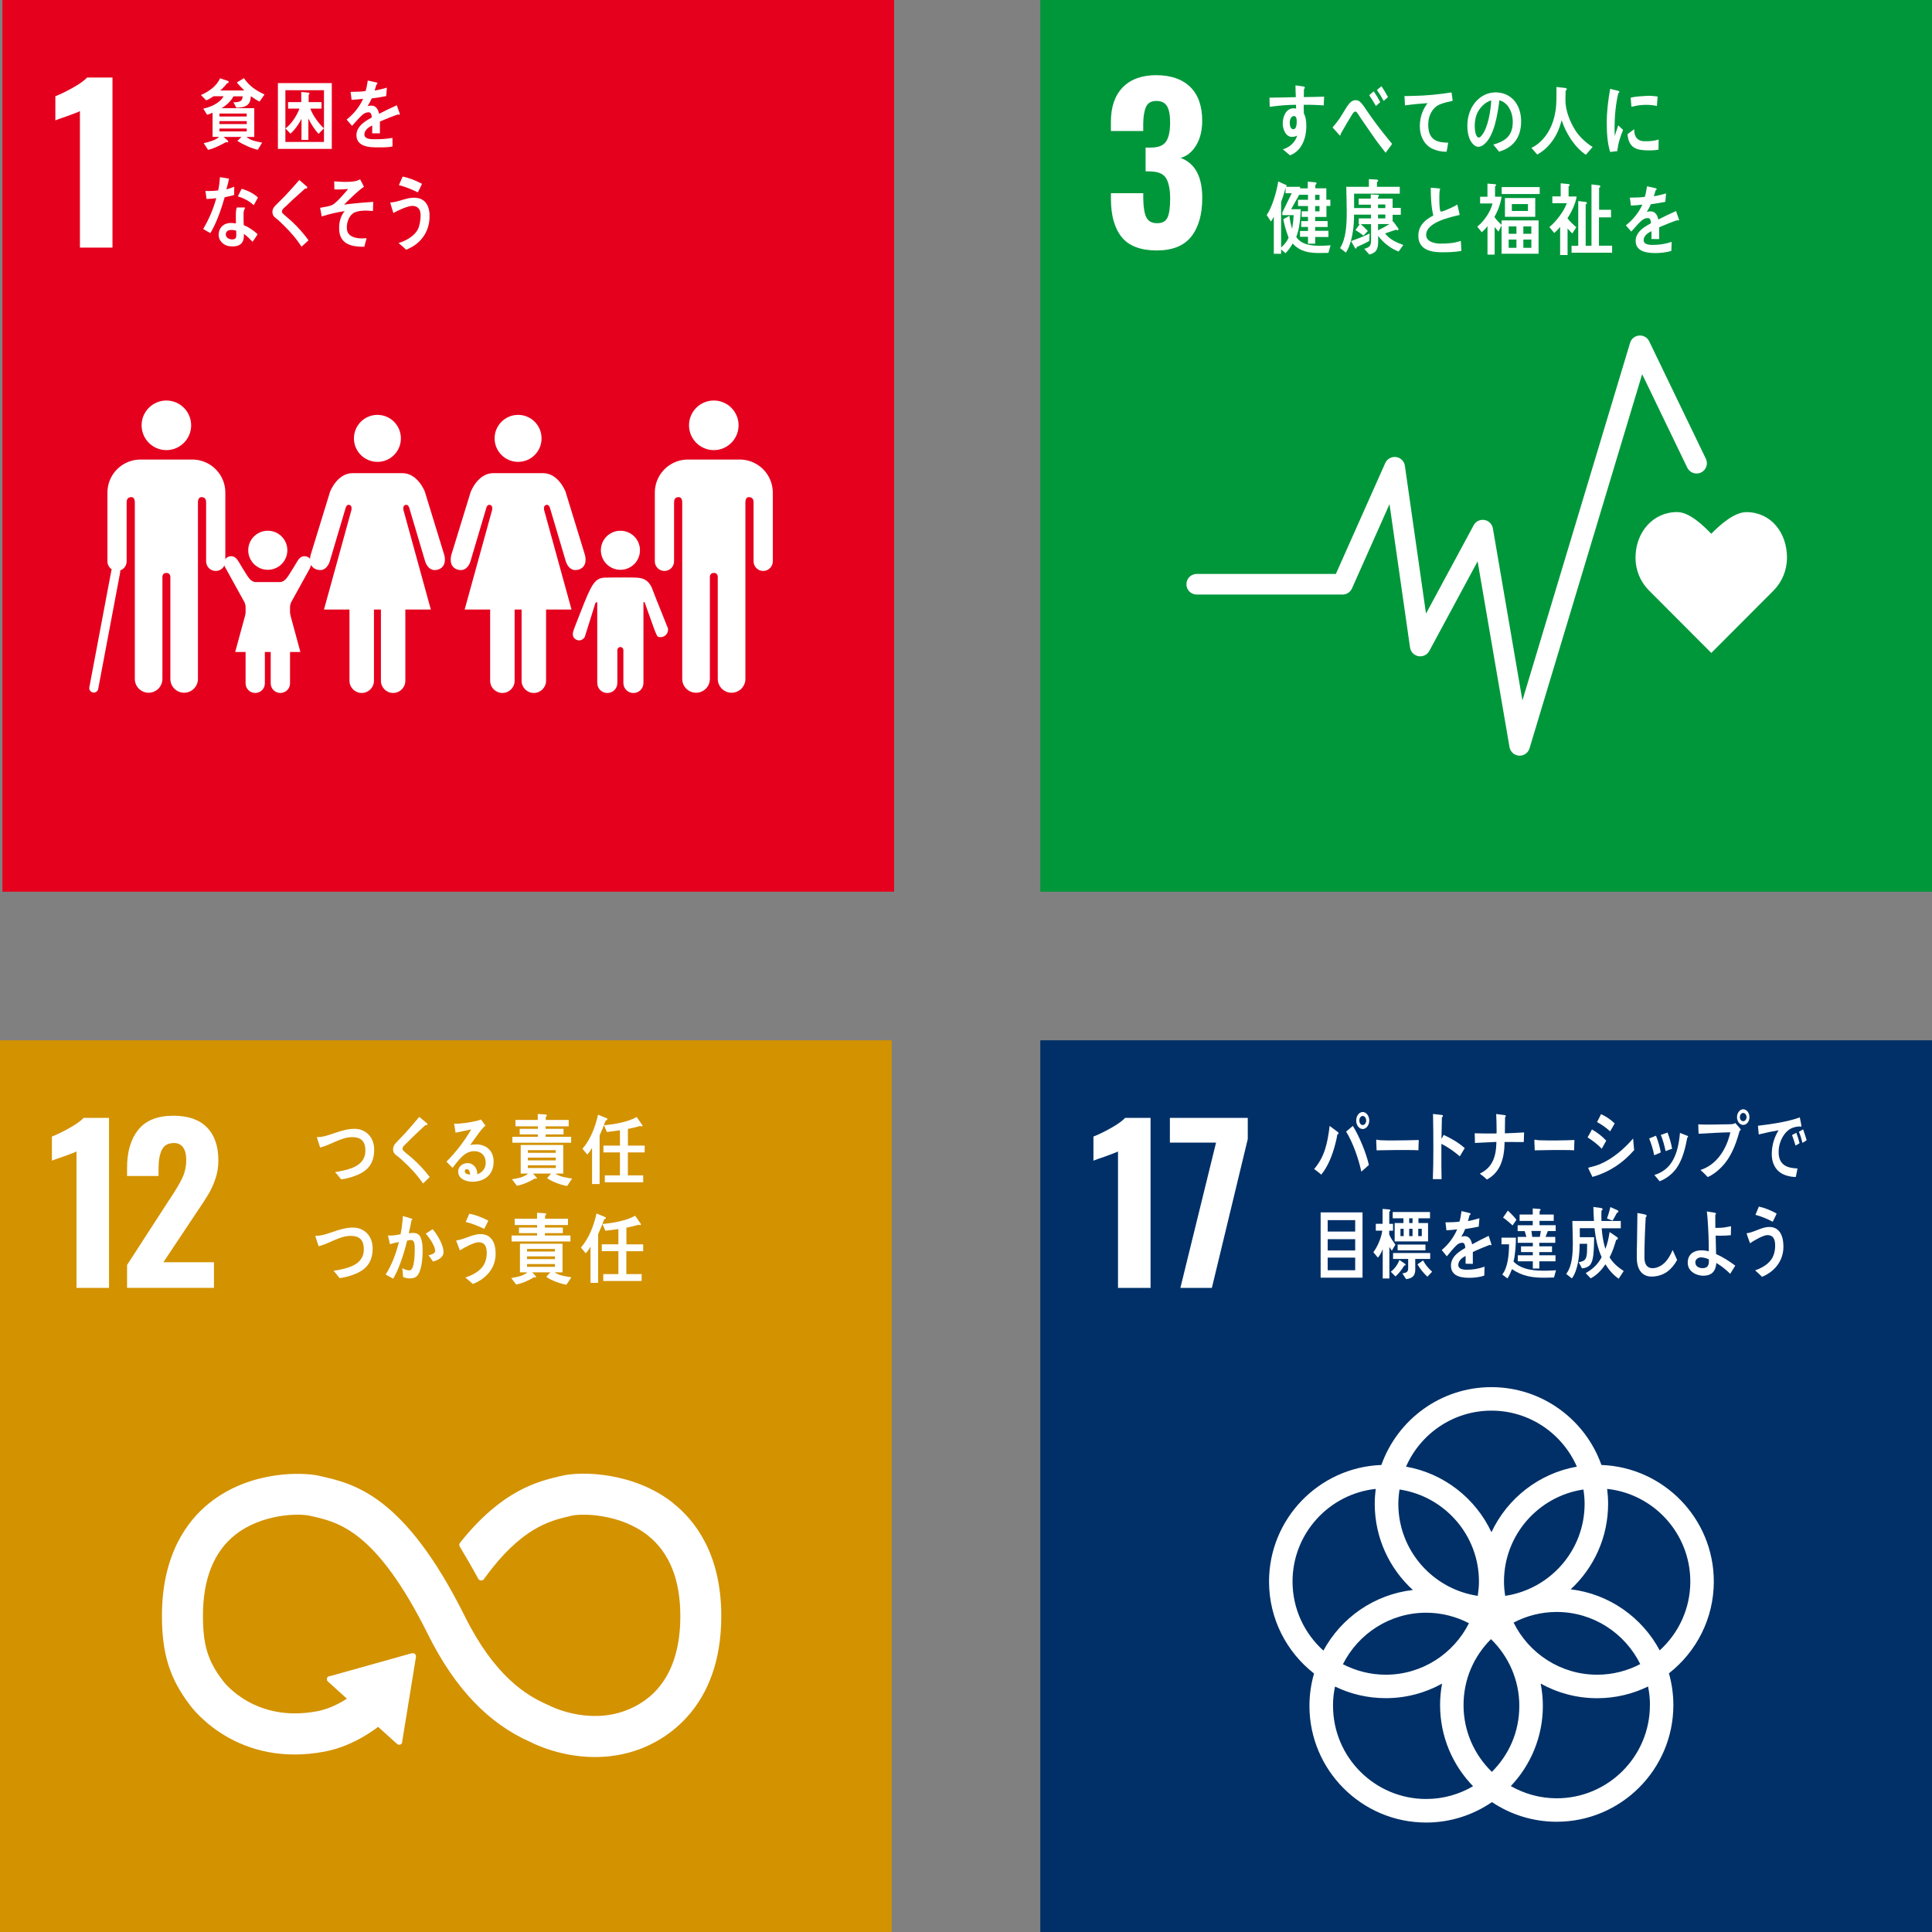 <?xml version="1.0" encoding="UTF-8"?><svg id="_レイヤー_2" xmlns="http://www.w3.org/2000/svg" width="416" height="416" viewBox="0 0 416 416"><rect x="0" y="0" width="416" height="416" fill="#808080" stroke="none"/><defs><style>.cls-1{fill:#e5001e;}.cls-1,.cls-2,.cls-3,.cls-4,.cls-5{stroke-width:0px;}.cls-6{fill:none;stroke:#fff;stroke-linecap:round;stroke-miterlimit:10;stroke-width:1.94px;}.cls-2{fill:#003067;}.cls-3{fill:#fff;}.cls-4{fill:#00973b;}.cls-5{fill:#d39200;}</style></defs><g id="design"><rect class="cls-1" x=".52" width="192" height="192"/><path class="cls-3" d="M17.21,23.93c-.33.18-1.3.56-2.89,1.13-1.27.42-2.06.71-2.4.86v-5.2c1.02-.39,2.27-.99,3.73-1.81,1.46-.81,2.49-1.55,3.1-2.21h5.47v36.61h-7.01v-29.38Z"/><path class="cls-3" d="M148.36,91.58c0-2.95,2.39-5.34,5.34-5.34s5.33,2.39,5.33,5.34-2.39,5.34-5.33,5.34-5.34-2.39-5.34-5.34"/><path class="cls-3" d="M159.94,98.98c3.62.33,6.46,3.38,6.46,7.09v14.8c0,1.14-.93,2.07-2.07,2.07s-2.07-.93-2.07-2.07v-12.71c0-.48-.14-1.12-1.01-1.12-.6,0-.73.64-.75,1.05v38.1c0,1.64-1.33,2.97-2.97,2.97s-2.98-1.34-2.98-2.97v-21.96c0-.24-.09-.87-.84-.87h0c-.76,0-.85.63-.86.87v21.96c0,1.64-1.32,2.97-2.97,2.97s-2.98-1.34-2.98-2.97v-38.1c-.02-.41-.15-1.05-.75-1.05-.88,0-1.01.65-1.01,1.12v12.71c0,1.14-.93,2.07-2.07,2.07s-2.07-.93-2.07-2.07v-14.8c0-3.72,2.84-6.76,6.47-7.09.12-.02.25-.03.39-.03h11.67c.15,0,.28.02.41.03"/><path class="cls-3" d="M116.61,94.39c0-2.79-2.26-5.06-5.05-5.06s-5.06,2.27-5.06,5.06,2.26,5.06,5.06,5.06,5.05-2.26,5.05-5.06"/><path class="cls-3" d="M101.37,105.84l-4.2,13.68s-.75,2.51,1.38,3.13c2.12.63,2.76-1.82,2.76-1.82l3.39-11.42s.18-.88.84-.69c.66.19.41,1.13.41,1.13l-5.9,21.4h5.49v15.33c0,1.45,1.18,2.63,2.64,2.63s2.63-1.18,2.63-2.63v-15.33h1.5v15.33c0,1.45,1.17,2.63,2.63,2.63s2.64-1.18,2.64-2.63v-15.33h5.48l-5.89-21.4s-.25-.94.41-1.13c.66-.19.85.69.85.69l3.39,11.42s.64,2.45,2.76,1.82c2.13-.63,1.38-3.13,1.38-3.13l-4.2-13.68s-1.5-3.96-4.83-3.96h-10.71c-3.33,0-4.83,3.96-4.83,3.96"/><path class="cls-3" d="M86.32,94.39c0-2.79-2.26-5.06-5.05-5.06s-5.06,2.27-5.06,5.06,2.26,5.06,5.06,5.06,5.05-2.26,5.05-5.06"/><path class="cls-3" d="M71.08,105.84l-4.2,13.68s-.75,2.51,1.38,3.13c2.12.63,2.76-1.82,2.76-1.82l3.39-11.42s.18-.88.84-.69c.66.19.41,1.13.41,1.13l-5.9,21.4h5.49v15.33c0,1.45,1.18,2.63,2.64,2.63s2.63-1.18,2.63-2.63v-15.33h1.5v15.33c0,1.45,1.17,2.63,2.63,2.63s2.63-1.18,2.63-2.63v-15.33h5.49l-5.89-21.4s-.25-.94.41-1.13c.66-.19.85.69.85.69l3.39,11.42s.65,2.45,2.76,1.82c2.13-.63,1.38-3.13,1.38-3.13l-4.2-13.68s-1.5-3.96-4.83-3.96h-10.72c-3.32,0-4.83,3.96-4.83,3.96"/><path class="cls-3" d="M133.59,122.69c2.33,0,4.21-1.88,4.21-4.21s-1.88-4.2-4.21-4.2-4.21,1.88-4.21,4.2,1.88,4.21,4.21,4.21"/><path class="cls-3" d="M123.5,135.76c-.21.49-.37,1.54.61,1.99,1.16.53,1.8-.59,1.8-.59l2.29-7.3s.4-.49.4.02v17.18h.01c0,1.2.96,2.16,2.16,2.16s2.16-.96,2.16-2.16v-6.78s-.13-.96.65-.96.65.96.65.96v6.78c0,1.2.97,2.16,2.16,2.16s2.16-.96,2.16-2.16v-17.18c0-.51.27-.14.27-.14l1.79,5s.78,2.23,1.02,2.33c.81.34,1.74-.05,2.09-.86.22-.53.14-1.1-.17-1.54l.02-.02c-.05-.16-2.68-6.61-2.99-7.51-.95-2.77-2.68-2.75-4.34-2.79-1.66-.04-2.66,0-2.66,0,0,0-1.06-.04-3.26.02-2.19.07-2.89,1.19-5.3,7.42-.35.9-1.51,3.8-1.53,3.97h.02Z"/><path class="cls-3" d="M41.16,91.58c0-2.95-2.4-5.34-5.34-5.34s-5.33,2.39-5.33,5.34,2.39,5.34,5.33,5.34,5.34-2.39,5.34-5.34"/><path class="cls-3" d="M29.59,98.98c-3.62.33-6.46,3.38-6.46,7.09v14.8c0,1.14.93,2.07,2.07,2.07s2.07-.93,2.07-2.07v-12.71c0-.48.14-1.12,1.01-1.12.6,0,.73.64.75,1.05v38.1c0,1.64,1.32,2.97,2.97,2.97s2.97-1.34,2.97-2.97v-21.96c.01-.24.09-.87.85-.87h0c.76,0,.85.63.86.87v21.96c0,1.64,1.33,2.97,2.97,2.97s2.97-1.34,2.97-2.97v-38.1c.02-.41.15-1.05.75-1.05.88,0,1.01.65,1.01,1.12v12.71c0,1.14.93,2.07,2.07,2.07s2.07-.93,2.07-2.07v-14.8c0-3.72-2.84-6.76-6.47-7.09-.12-.02-.25-.03-.39-.03h-11.67c-.15,0-.28.02-.41.03"/><line class="cls-6" x1="24.93" y1="123.03" x2="20.19" y2="148.16"/><path class="cls-3" d="M51.06,120.48c-.28-.43-.75-.72-1.3-.72-.85,0-1.53.69-1.53,1.53,0,.24.15.67.15.67l4.24,7.68s.26.53.26,1.01v16.49h0c0,1.15.93,2.07,2.08,2.07s2.07-.92,2.07-2.07v-6.51s-.12-.92.63-.92.63.92.63.92v6.51c0,1.15.93,2.07,2.08,2.07s2.08-.92,2.08-2.07v-16.49c0-.48.26-1.01.26-1.01l3.92-7.09s.48-1.02.48-1.26c0-.84-.69-1.53-1.53-1.53-.55,0-1.03.29-1.3.72h-.02c-.12.1-2.09,3.6-2.74,4.24-.69.69-1.3.61-1.3.61h-5.1s-.62.08-1.3-.61c-.66-.65-2.61-4.15-2.74-4.25h-.01Z"/><path class="cls-3" d="M57.66,122.69c2.33,0,4.21-1.88,4.21-4.21s-1.88-4.2-4.21-4.2-4.21,1.88-4.21,4.2,1.88,4.21,4.21,4.21"/><polygon class="cls-3" points="57.67 128.59 62.42 132.06 64.68 140.39 57.67 140.39 50.64 140.39 52.91 132.06 57.67 128.59"/><path class="cls-3" d="M55.89,21.88c-.64-.32-1.27-.72-1.86-1.18-.03.33-.08.68-.18,1.02-.39,1.36-1.91,1.45-2.96,1.48l-.63-1.18c.53,0,1.62,0,1.87-.68.07-.18.1-.4.13-.6h-1.98c-.6,1.1-1.59,1.99-2.57,2.55h7.04v6.2h-1.68c.96.81,2.24,1.01,3.38,1.21l-.94,1.55c-1.41-.32-3.14-1.1-4.4-1.92l.9-.85h-3.87l.86.76c.1.08.16.19.16.24,0,.13-.16.18-.24.18s-.16-.02-.23-.07c-1.24.68-2.54,1.36-3.89,1.68l-.94-1.45c1.01-.2,2.51-.61,3.34-1.35h-1.43v-5.2c-.39.19-.77.34-1.17.45l-.83-1.33c1.48-.3,3.53-1.13,4.38-2.67h-2.16c-.49.35-1.04.67-1.59.89l-1.14-1.15c1.53-.67,3.37-1.82,4.11-3.6l1.73.57c.09.03.14.1.14.21,0,.22-.23.3-.37.31-.43.59-.93,1.09-1.45,1.53h5.19c-.55-.55-1.13-1.1-1.61-1.73l1.53-.92c1.19,1.76,2.67,2.7,4.43,3.51l-1.06,1.52ZM53.12,24.45h-5.87v.63h5.87v-.63ZM53.13,26.08h-5.88v.63h5.88v-.63ZM53.13,27.68h-5.88v.62h5.88v-.62Z"/><path class="cls-3" d="M59.84,32.06v-14.17h11.6v14.17h-11.6ZM69.76,19.43h-8.31v11.13h8.31v-11.13ZM68.6,28.81c-.77-.75-1.7-2.25-2.2-3.27v4.58h-1.48v-4.53c-.49,1.02-1.56,2.53-2.38,3.19l-1.07-1.12c1.3-1.02,2.37-2.61,3.01-4.27h-2.45v-1.4h2.84v-2.19l1.5.14c.13.01.27.03.27.23,0,.1-.11.2-.18.23v1.59h2.77v1.4h-2.4c.53,1.52,1.83,3.23,2.92,4.24l-1.14,1.18Z"/><path class="cls-3" d="M85.92,24.71c-.07,0-.14-.03-.21-.08-1.01.34-2.98,1.12-3.91,1.54v2.54h-1.66c.01-.24.01-.49.01-.77v-.92c-1.13.52-1.69,1.2-1.69,1.96,0,.66.65,1,1.93,1,1.4,0,2.6-.02,4.11-.29l.02,1.84c-1.25.27-2.69.2-3.62.2-2.76,0-4.15-.87-4.15-2.64,0-.86.4-1.64,1.16-2.37.48-.44,1.2-.92,2.14-1.42-.03-.74-.25-1.12-.66-1.12-.52,0-1,.2-1.45.63-.28.26-.65.61-1.09,1.12-.52.58-.85.97-1.05,1.17-.25-.3-.65-.74-1.17-1.35,1.58-1.24,2.76-2.73,3.55-4.47-.75.1-1.58.16-2.48.21-.06-.62-.14-1.2-.22-1.71,1.32,0,2.41-.05,3.23-.17.17-.48.33-1.23.48-2.27l1.91.43c.11.03.17.1.17.2s-.07.18-.22.25c-.07.28-.2.71-.38,1.27.65-.08,1.61-.33,2.64-.61l-.16,1.81c-.77.17-1.82.33-3.12.51-.2.5-.52,1.1-.88,1.65.34-.1.62-.11.8-.11.86,0,1.43.58,1.68,1.76,1.13-.59,2.41-1.2,3.81-1.83l.65,1.84c0,.13-.06.2-.17.2Z"/><path class="cls-3" d="M50.44,41.98c-.69.2-1.37.36-2.06.49-.73,2.54-1.75,5.54-3.08,7.72-.52-.26-1.05-.57-1.55-.89,1.2-2.01,2.19-4.3,2.82-6.64-.69.12-1.4.16-2.1.18-.07-.57-.16-1.15-.23-1.74.26.03.51.03.78.03.65,0,1.31-.03,1.96-.13.21-.92.32-1.89.38-2.85.66.1,1.31.18,1.96.33-.17.76-.34,1.53-.57,2.29.58-.13,1.13-.36,1.69-.56,0,.58-.02,1.17-.02,1.77ZM54.38,52.06c-.59-.61-1.18-1.23-1.87-1.7,0,.18,0,.36,0,.54-.06,1.7-1.16,2.16-2.44,2.16-.45,0-.9-.06-1.33-.21-.85-.33-1.7-1.19-1.66-2.34.06-1.66,1.25-2.5,2.57-2.5.38,0,.78.03,1.15.1-.01-.77-.04-1.55-.01-2.32.01-.39.07-.74.21-1.12h1.27c.08,0,.5-.07.49.13,0,.03,0,.05-.02.07-.18.29-.28.66-.29,1-.03.87,0,1.73.03,2.6,1.02.41,2.17,1.17,2.99,1.96-.34.56-.7,1.12-1.09,1.63ZM50.87,49.69c-.31-.14-.66-.18-1.01-.18-.54,0-1.21.16-1.24.94-.03.76.78,1.1,1.33,1.1.52,0,.9-.12.93-.82.01-.34,0-.69-.02-1.04ZM54.64,44.18c-.99-.91-2.22-1.55-3.43-1.89l.82-1.65c1.21.36,2.53.95,3.51,1.89l-.9,1.65Z"/><path class="cls-3" d="M64.94,53.13c-1.2-1.84-2.6-3.43-4.14-4.89-.38-.39-.78-.77-1.2-1.1-.25-.2-.5-.37-.69-.64-.19-.27-.25-.57-.25-.9.01-.63.29-.98.68-1.39.69-.71,1.41-1.37,2.09-2.09,1.01-1.1,2.04-2.2,3.02-3.36.4.35.8.69,1.2,1.05.15.12.33.26.46.41.04.05.07.08.07.15,0,.23-.31.26-.47.22-.95.87-1.93,1.72-2.89,2.6-.4.37-.78.77-1.18,1.14-.19.18-.41.34-.58.53-.16.16-.35.41-.36.65,0,.23.1.37.25.5.58.57,1.23,1.07,1.82,1.61,1.33,1.23,2.57,2.61,3.66,4.12-.51.45-1,.93-1.5,1.38Z"/><path class="cls-3" d="M75.99,45.97c-.87.57-1.49,2.18-1.27,3.54.26,1.61,2.2,1.83,3.22,1.83.32,0,.66-.02,1-.05-.16.63-.34,1.23-.5,1.84h-.3c-1.99,0-4.84-.36-5.09-3.43-.16-1.88.38-3.35,1.17-4.24-1.66.24-3.33.62-4.95,1.15-.09-.63-.23-1.24-.35-1.86.86-.19,1.79-.24,2.62-.62.85-.39,2.72-2.59,3.42-3.43-.99.08-1.99.13-2.97.08,0-.58,0-1.16-.04-1.73,1.47.11,3,.22,4.47-.03.39-.06.76-.23,1.12-.4.29.52.57,1.06.82,1.59-1.47,1.03-2.95,2.56-4.28,3.85,2.09-.27,4.19-.46,6.28-.6-.03.66-.02,1.33-.06,1.98-1.24-.13-3.2-.23-4.33.51Z"/><path class="cls-3" d="M87.44,53.76c-.53-.49-1.06-.99-1.63-1.43,1.44-.43,3.35-1.38,4.15-2.93.39-.74.53-1.75.59-2.6.1-1.49-.33-2.38-1.67-2.47-.93-.06-3.3,1.01-4.18,1.53-.08-.26-.66-2.04-.65-2.19,0-.12.15-.09.21-.09.31.02,1.46-.26,1.81-.37,1.15-.33,2.21-.71,3.4-.63,2.3.16,3.18,2.04,3.01,4.54-.23,3.45-2.47,5.68-5.05,6.65ZM89.96,41.41c-1.32-.63-2.66-1.2-4.07-1.54.27-.62.53-1.23.81-1.85,1.44.29,2.84.86,4.17,1.56-.29.62-.57,1.23-.9,1.83Z"/><rect class="cls-4" x="224" y="0" width="192" height="192"/><path class="cls-3" d="M241.52,51.05c-1.54-1.93-2.31-4.66-2.31-8.18v-1.27h6.96v1.22c.03,1.87.26,3.21.68,4.02.42.81,1.19,1.22,2.31,1.22s1.86-.41,2.24-1.24c.38-.83.56-2.18.56-4.05s-.29-3.41-.86-4.36c-.57-.95-1.63-1.44-3.16-1.47-.09-.03-.51-.05-1.27-.05v-5.11h1.13c1.57,0,2.65-.42,3.25-1.27.6-.84.9-2.23.9-4.16,0-1.57-.22-2.73-.66-3.48-.44-.75-1.21-1.13-2.33-1.13-1.06,0-1.78.41-2.17,1.22-.39.81-.6,2.02-.63,3.62v1.63h-6.96v-1.99c0-3.19.85-5.66,2.55-7.41,1.7-1.75,4.11-2.62,7.21-2.62s5.6.84,7.32,2.53c1.72,1.69,2.58,4.11,2.58,7.28,0,2.11-.44,3.88-1.31,5.31-.87,1.43-1.99,2.33-3.34,2.69,3.1,1.15,4.66,4.02,4.66,8.63,0,3.53-.78,6.29-2.35,8.29-1.57,2-4.05,3.01-7.46,3.01s-6.01-.96-7.55-2.89Z"/><path class="cls-3" d="M384.78,120.1c0-5.43-3.48-9.83-8.76-9.83-2.64,0-5.82,2.89-7.55,4.66-1.73-1.78-4.7-4.67-7.34-4.67-5.27,0-8.97,4.4-8.97,9.83,0,2.71,1.07,5.17,2.8,6.95h0l13.52,13.55,13.5-13.53h-.01c1.73-1.79,2.8-4.25,2.8-6.96Z"/><path class="cls-3" d="M327.22,162.71s-.09,0-.14,0c-1.03-.06-1.88-.83-2.05-1.84l-6.87-40-10.4,19.29c-.46.84-1.41,1.3-2.34,1.13-.94-.17-1.67-.92-1.81-1.87l-4.42-30.87-8.08,18.15c-.36.8-1.15,1.32-2.03,1.32h-31.4c-1.23,0-2.22-.99-2.22-2.22s.99-2.22,2.22-2.22h29.96l10.63-23.87c.4-.9,1.35-1.43,2.34-1.3.98.14,1.75.9,1.89,1.88l4.55,31.83,10.26-19.02c.45-.84,1.38-1.29,2.31-1.14.93.15,1.67.88,1.83,1.82l6.36,37.04,23.18-77c.26-.88,1.04-1.5,1.95-1.57.92-.07,1.78.42,2.17,1.25l12.2,25.28c.53,1.1.07,2.43-1.03,2.96-1.1.53-2.43.07-2.97-1.03l-9.72-20.14-24.25,80.56c-.28.94-1.15,1.58-2.12,1.58Z"/><path class="cls-3" d="M348.22,32.54c-.5.05-1.01.12-1.52.18-.63-2.03-.73-4.24-.73-6.39,0-2.41.31-4.83.73-7.19l1.22.29c.18.05.42.07.6.16.09.03.16.08.16.22s-.12.22-.22.22c-.56,2.36-.81,5.02-.81,7.46,0,.61.03,1.2.03,1.81.25-.76.49-1.54.75-2.31.35.32.7.66,1.05.98-.61,1.51-1.06,2.86-1.24,4.56ZM357.11,32.22c-.77.17-1.78.17-2.56.15-2-.06-3.86-.39-4.11-3.47.47-.36.94-.73,1.43-1.07,0,1.75.81,2.54,2.12,2.58,1.03.03,2.16-.03,3.15-.38-.01.73-.02,1.46-.03,2.21ZM356.76,22.81c-1.08-.23-2.14-.29-3.24-.2-.75.06-1.5.21-2.24.39-.06-.6-.1-1.36-.17-1.96,1.04-.29,2.11-.29,3.17-.38.88-.08,1.76,0,2.64.13-.05.67-.09,1.35-.16,2.02Z"/><path class="cls-3" d="M285.01,22.7c-.58-.05-1.17-.08-1.74-.1-.86-.03-1.71-.06-2.55-.03.01.64-.02,1.23.03,1.86.44.81.53,1.78.53,2.71,0,2.86-1.14,5.42-3.51,6.3-.51-.45-1.05-.84-1.55-1.3,1.29-.31,2.66-1.4,3.09-2.95-.35.22-.76.28-1.18.28-1.21,0-1.93-1.56-1.93-2.88,0-1.65.81-3.27,2.31-3.27.19,0,.39.02.57.07,0-.27-.01-.55-.03-.83-.97,0-1.94.07-2.9.13-.93.08-1.84.18-2.75.31-.05-.65-.03-1.32-.05-1.97,1.89-.04,3.78-.04,5.67-.11-.04-.84-.07-1.67-.08-2.53.41.03.86.1,1.27.17.17.03.37.03.53.08.1.02.21.05.21.21s-.1.29-.18.36c-.02.55-.03,1.14-.03,1.69,1.46-.01,2.92-.04,4.38-.09l-.1,1.9ZM278.65,24.98c-.65,0-.94.75-.94,1.46,0,.57.17,1.39.76,1.39.63,0,.74-.96.74-1.54,0-.46,0-1.3-.56-1.3Z"/><path class="cls-3" d="M298.34,32.88c-.72-.97-1.57-1.98-2.32-3.06-.89-1.28-1.81-2.6-2.67-3.86-.3-.43-.59-.9-.89-1.33-.16-.22-.35-.61-.62-.61-.39,0-.75.74-.96,1.06-.28.45-.57.94-.83,1.37-.48.79-.9,1.6-1.37,2.37v.09c0,.14-.06.27-.18.27l-1.57-1.73c.58-.7,1.16-1.4,1.67-2.19.54-.81,1.02-1.71,1.58-2.52.54-.73.96-1.17,1.77-1.17.6,0,.99.39,1.4.89.31.38.61.88.89,1.28.67.95,1.33,1.93,2.01,2.82,1.05,1.42,2.41,3.11,3.51,4.44l-1.4,1.88ZM296.27,22.82c-.45-.81-.96-1.56-1.45-2.32l.97-.84c.51.72.99,1.52,1.41,2.33l-.93.83ZM297.93,21.72c-.44-.82-.92-1.59-1.45-2.34l.98-.82c.5.74.98,1.54,1.4,2.35l-.92.81Z"/><path class="cls-3" d="M312.49,21.78c-.59.12-1.37.3-2.08.56-1.72.51-2.89,2.26-2.88,4.58.03,3.44,2.16,3.76,4.29,3.8-.1.65-.2,1.31-.34,1.95-.09,0-.2,0-.29,0-.94-.02-1.9-.24-2.78-.65-1.66-.77-2.71-2.63-2.69-4.91.02-2.16.77-3.73,1.66-4.9-1.57.1-3.32.26-4.86.49-.07-.85-.03-1.35-.12-2.01,2.72-.04,5.41-.13,8.07-.5.63-.09,1.7-.23,2.07-.29.07.26.22,1.57.24,1.7.02.13-.16.15-.31.18Z"/><path class="cls-3" d="M322.78,32.66c-.42-.5-.81-1.03-1.24-1.52,2.18-.65,4.19-1.6,4.19-4.86,0-2.22-1.07-4.23-2.88-4.68-.37,2.97-1.11,7.71-3.27,9.46-.4.33-.8.55-1.28.55-.57,0-1.12-.48-1.47-1-.65-.93-.88-2.32-.88-3.53,0-4.21,2.8-7.19,6.08-7.19,3.04,0,5.5,2.25,5.5,6.26,0,3.75-2.01,5.71-4.74,6.5ZM317.93,24.73c-.26.74-.39,1.55-.39,2.35,0,.71.13,2.53.9,2.53.27,0,.51-.33.68-.55,1.29-1.65,1.85-5.18,1.98-7.43-1.24.27-2.66,1.65-3.17,3.1Z"/><path class="cls-3" d="M341.46,33.32c-2.33-1.57-4.21-4.45-5.2-7.41-.22.77-.45,1.52-.76,2.23-.69,1.62-1.77,3.1-3.06,4.16-.46.38-.94.72-1.45.97l-1.24-1.43c.55-.27,1.17-.66,1.68-1.1,1.83-1.58,3.02-3.9,3.48-6.7.3-1.75.22-3.54.22-5.31l1.96.22c.11.02.27.09.27.25,0,.18-.14.27-.25.31-.03.69-.04,1.38-.04,2.08,0,2.3,1.06,4.8,2.2,6.58.84,1.31,2.42,2.76,3.66,3.47l-1.46,1.69Z"/><path class="cls-3" d="M286.04,54.45c-.64.02-1.29.03-1.93.03-2.13,0-4.14-.25-5.77-2.05-.43.77-.94,1.5-1.55,2.09l-.93-.81v.94h-1.58v-7.99c-.18.35-.39.72-.61,1.04l-.92-1.4c1.18-1.67,2.15-5.09,2.48-7.23l1.71.77c.06.03.11.09.11.17,0,.1-.08.18-.15.22h3.04v1.36l-1.93,3.46h2.07c-.1,2.02-.23,4.1-.97,5.97,1.15,1.75,3.44,1.9,5.17,1.9.74,0,1.47-.05,2.22-.1l-.46,1.62ZM276.11,46.32v-.57l2.02-4.14h-1.32v-1.16c-.27,1.03-.59,2.05-.96,3.05v9.78c.66-.54,1.23-1.25,1.62-2.09-.49-1.3-.9-2.62-1.15-4,.44-.23.87-.47,1.32-.71.1.96.32,1.9.58,2.81.17-.97.28-1.97.34-2.96h-2.45ZM285.61,44.37v2.34h-2.43v.89h2.68v1.28h-2.68v.82h2.86v1.33h-2.85v1.44h-1.55v-1.48h-1.72v-1.26h1.72v-.86h-1.46v-1.26h1.46v-.91h-1.36v-1.21h1.36v-1.13h-2.15v-1.34h2.15v-1.08h-2.02v-1.38h1.97v-1.45l1.65.15c.13.02.23.08.23.25,0,.13-.16.23-.25.3v.74h2.37v2.46h.86v1.34h-.85ZM284.12,41.94h-.94v1.11h.94v-1.11ZM284.12,44.37h-.94v1.13h.94v-1.13Z"/><path class="cls-3" d="M301.16,54.17c-1.62-.61-3.28-1.85-4.42-3.38,0,.4.01.78.01,1.18,0,1.79-.46,2.45-1.89,2.84l-1.12-1.23c1.09-.31,1.48-.52,1.48-1.96v-3.35h-2.22c.53.47,1.05.94,1.53,1.46l-.94.99c-.57-.41-1.14-.82-1.73-1.19l.92-1.25h-.22v-1.26h2.65v-.8h-3.65c-.01.61-.01,1.21-.06,1.82-.13,1.98-.63,4.82-1.71,6.35-.42-.33-.82-.66-1.25-.97,1.32-2.03,1.44-5.2,1.44-7.68,0-1.83-.07-3.67-.1-5.51h4.87v-1.65c.55.03,1.24.03,1.76.1.1.02.23.05.23.21s-.14.26-.25.29v1.04h4.91v1.48h-9.84c0,1.04.01,2.06.01,3.1h3.61v-.73h-2.63v-1.3h2.6v-.9l1.5.08c.11,0,.26.02.26.21,0,.13-.1.22-.2.27v.33h3.15v2h1.76v1.49h-1.76v1.53l.13-.11,1.06,1.47c.04.07.07.14.07.23,0,.12-.09.21-.19.21s-.23-.07-.32-.12c-.79.24-1.57.54-2.36.8.94,1.3,2.56,2.01,3.91,2.48l-1.02,1.44ZM294.83,51.88c-.87.5-1.77.9-2.68,1.3-.03.12-.1.35-.23.35-.07,0-.13-.07-.17-.14l-.83-1.47c1.35-.5,2.69-1.01,4-1.65l-.09,1.62ZM298.29,44.03h-1.57v.78h1.57v-.78ZM298.29,46.19h-1.57v.83h1.57v-.83ZM296.72,48.27v1.33c.83-.41,1.66-.85,2.45-1.35h-2.45Z"/><path class="cls-3" d="M310.53,54.32c-1.98,0-5.13-.32-5.13-3.55,0-2.35,1.66-3.55,3.22-4.36-.47-1.94-.53-3.97-.55-5.99.41.03.84.07,1.26.1.21.02.41.03.62.07.07.02.15.05.15.15,0,.07-.06.14-.1.19-.07.51-.08,1.05-.08,1.55,0,.63-.02,2.59.26,3.03.03.03.08.05.12.05.53,0,2.95-1.15,3.49-1.51.21.73.34,1.49.51,2.23-1.73.42-7.22,1.51-7.22,4.29,0,1.57,2.05,1.88,3,1.88,1.56,0,2.96-.06,4.46-.59.06.71.1,1.44.12,2.17-1.39.25-2.74.29-4.14.29Z"/><path class="cls-3" d="M323.32,54.62v-6.08l-.67,1.33c-.29-.32-.54-.66-.82-1v5.95h-1.54v-6.13c-.35.49-.8.95-1.23,1.32l-.97-1.21c1.36-1.1,2.83-3.09,3.28-4.99h-2.67v-1.44h1.58v-2.84l1.63.13c.09,0,.23.05.23.19s-.13.24-.23.27v2.24h1.42c-.25,1.53-.78,3.02-1.54,4.32.29.59,1.06,1.31,1.52,1.72v-.94h7.98v7.17h-7.98ZM323.34,41.78v-1.5h8.19v1.5h-8.19ZM324.05,46.68v-4.04h6.52v4.04h-6.52ZM326.52,48.76h-1.67v1.58h1.67v-1.58ZM326.52,51.58h-1.67v1.78h1.67v-1.78ZM329,43.94h-3.47v1.49h3.47v-1.49ZM329.73,48.76h-1.72v1.58h1.72v-1.58ZM329.73,51.58h-1.72v1.78h1.72v-1.78Z"/><path class="cls-3" d="M337.52,46.94v.07c.54.75,1.23,1.32,1.89,1.92l-.86,1.34c-.36-.34-.7-.68-1.02-1.07v5.71h-1.6v-6.06c-.39.49-.81.93-1.28,1.31l-1.03-1.28c1.34-1.05,3.15-3.38,3.74-5.13h-3.11v-1.46h1.8v-2.82l1.73.16c.09,0,.2.12.2.24,0,.14-.13.22-.23.26v2.18h1.74c-.22,1.49-1.16,3.48-1.97,4.65ZM338.39,54.4v-1.48h1.44v-9.63l1.64.2c.12.02.22.1.22.24,0,.16-.16.24-.26.29v8.9h1.25v-13.21l1.64.19c.11.02.26.08.26.24s-.16.24-.26.31v4.72h2.57v1.63h-2.6v6.1h2.83v1.51h-8.73Z"/><path class="cls-3" d="M361.37,47.48c-.07,0-.14-.03-.21-.08-1.02.34-2.98,1.12-3.91,1.54v2.54l-1.66-.02c.01-.23.01-.48.01-.76v-.92c-1.13.52-1.69,1.2-1.69,1.96,0,.66.65,1,1.93,1,1.39,0,2.66-.18,4.1-.66l-.06,1.93c-1.24.41-2.61.48-3.54.48-2.76,0-4.15-.87-4.15-2.64,0-.86.4-1.64,1.16-2.37.48-.44,1.2-.92,2.14-1.41-.03-.74-.25-1.12-.66-1.12-.52,0-1,.2-1.45.63-.28.26-.65.61-1.09,1.12-.52.58-.85.97-1.04,1.17-.25-.3-.65-.74-1.17-1.35,1.58-1.24,2.77-2.73,3.56-4.46-.75.1-1.58.17-2.48.21-.05-.63-.14-1.2-.23-1.71,1.32,0,2.41-.05,3.23-.17.17-.48.32-1.24.48-2.28l1.9.43c.11.03.17.1.17.2s-.07.18-.22.25c-.07.28-.2.71-.38,1.27.65-.08,1.6-.33,2.63-.61l-.16,1.81c-.77.17-1.82.33-3.11.51-.2.49-.52,1.1-.88,1.65.34-.1.62-.11.8-.11.86,0,1.43.58,1.68,1.76,1.13-.59,2.41-1.2,3.81-1.83l.65,1.84c0,.13-.06.2-.17.2Z"/><rect class="cls-5" y="224" width="192" height="192"/><path class="cls-3" d="M16.47,247.93c-.33.18-1.3.56-2.89,1.13-1.27.42-2.06.71-2.4.86v-5.2c1.02-.39,2.27-.99,3.73-1.81,1.46-.81,2.49-1.55,3.1-2.21h5.47v36.61h-7.01v-29.38Z"/><path class="cls-3" d="M27.36,272.38l8.86-13.69.54-.81c1.14-1.72,1.99-3.16,2.53-4.32.54-1.16.81-2.43.81-3.82,0-1.18-.23-2.07-.68-2.69-.45-.62-1.1-.93-1.94-.93-1.27,0-2.14.48-2.62,1.45-.48.96-.72,2.29-.72,3.98v1.67h-6.78v-1.81c0-3.44.81-6.15,2.42-8.16,1.61-2,4.14-3.01,7.57-3.01,3.16,0,5.57.84,7.21,2.51,1.64,1.67,2.46,4.05,2.46,7.12,0,1.39-.21,2.7-.63,3.93-.42,1.24-.92,2.34-1.49,3.3-.57.96-1.46,2.34-2.67,4.11l-7.05,10.58h10.89v5.51h-18.71v-4.93Z"/><path class="cls-3" d="M144.95,323.64c-8.52-6.73-19.8-6.87-23.94-5.88l-.48.11c-4.77,1.13-12.36,2.99-21.23,14.01-.05.06-.1.12-.15.19l-.11.14c-.09.12-.15.27-.15.43,0,.13.03.26.1.37l.21.34c1.11,1.86,2.52,4.26,3.71,6.47.01.02.02.04.03.07.13.24.38.42.68.42.21,0,.39-.08.52-.21.06-.07.11-.15.16-.23,7.88-10.89,14.07-12.4,18.26-13.38l.5-.12c2.17-.52,10.44-.49,16.41,4.22,4.66,3.68,7.02,9.53,7.02,17.39,0,13.19-6.41,18.35-11.8,20.35-8.34,3.12-16.34-1.05-16.39-1.08l-.36-.17c-4.58-1.99-11.42-6.13-17.86-19.07-12.99-26.08-23.85-28.54-31.03-30.16l-.38-.09c-3.27-.74-14.64-1.27-23.57,5.86-4.67,3.72-10.23,10.96-10.23,24.3,0,8.13,1.67,13.49,5.96,19.14.94,1.29,10.56,13.64,29.15,10.08,2.98-.57,7.01-1.99,11.44-5.31l4.09,3.69c.27.24.69.22.94-.05.12-.13.17-.29.16-.44v-.06l2.95-18.16v-.2c0-.18-.07-.36-.22-.48-.12-.12-.28-.16-.43-.16h-.13s-.19.03-.19.03l-17.39,4.87-.32.05c-.13.03-.24.09-.33.19-.25.28-.23.7.05.94l.2.19,3.9,3.52c-2.52,1.63-4.71,2.38-6.38,2.7-13.45,2.57-20.09-6.24-20.35-6.59l-.09-.13c-3.13-4.1-4.18-7.59-4.18-13.82,0-7.89,2.32-13.74,6.9-17.4,5.82-4.64,13.84-4.67,16.11-4.15l.39.09c5.89,1.33,13.96,3.16,25.07,25.49,5.77,11.59,13,19.17,22.1,23.17,1.16.59,6.68,3.21,13.85,3.21,3,0,6.28-.46,9.65-1.71,5.27-1.97,17.54-8.69,17.54-28.64,0-13.33-5.64-20.58-10.38-24.32"/><path class="cls-3" d="M76.07,253.33c-.86.28-1.73.51-2.62.61-.43-.52-.84-1.08-1.31-1.56,1.13-.18,2.27-.4,3.37-.78,1.62-.57,3.16-1.63,3.16-3.85s-1.15-2.9-2.85-2.9c-2.35,0-4.57,1.66-6.88,2.24-.07-.23-.7-2.07-.7-2.16,0-.16.21-.1.31-.1,1.13,0,2.42-.51,3.51-.86,1.39-.48,2.8-.91,4.27-.91,2.31,0,4.24,1.66,4.24,4.51,0,3.43-1.92,4.89-4.49,5.75Z"/><path class="cls-3" d="M91.08,254.83c-1.24-1.81-2.68-3.38-4.24-4.79-.39-.38-.8-.76-1.23-1.07-.26-.2-.51-.36-.7-.63-.2-.26-.27-.56-.27-.89,0-.63.27-.99.64-1.4.68-.73,1.38-1.4,2.04-2.14.99-1.12,1.99-2.24,2.95-3.43.41.34.82.67,1.23,1.02.15.12.34.25.46.4.04.05.07.08.07.15,0,.23-.31.26-.47.23-.93.89-1.89,1.76-2.83,2.67-.39.38-.76.79-1.16,1.17-.18.18-.39.35-.56.55-.16.16-.34.41-.34.66,0,.23.11.37.25.5.59.56,1.26,1.04,1.86,1.57,1.35,1.2,2.62,2.55,3.75,4.04-.49.46-.97.95-1.46,1.41Z"/><path class="cls-3" d="M101.72,254.45c-1.17,0-3.06-.48-3.06-2.21,0-1.22,1.13-1.8,2.03-1.8.83,0,1.65.56,1.95,1.48.08.3.13.59.14.91.99-.3,1.8-1.19,1.8-2.44,0-1.7-1.11-2.52-2.46-2.52-2.13,0-3.36,1.96-4.68,3.59-.43-.44-.88-.89-1.31-1.33,2.03-2.04,3.84-4.38,5.34-6.95-1.13.26-2.26.48-3.38.71l-.31-1.95c.15.02.29.02.45.02.64,0,1.25-.08,1.87-.16.86-.12,1.73-.25,2.58-.46.3-.07.59-.18.89-.28.32.44.65.87.97,1.32-.14.12-.3.23-.42.36-.33.33-.64.74-.92,1.1-.68.89-1.31,1.81-1.96,2.72.42-.11.86-.15,1.3-.15,1.96,0,3.75,1.19,3.75,3.71,0,3.06-2.24,4.33-4.57,4.33ZM100.52,251.76c-.27,0-.44.11-.44.44,0,.61.8.69,1.17.69-.07-.48-.21-1.14-.73-1.14Z"/><path class="cls-3" d="M122.12,255.37c-1.28-.21-3.24-.89-4.32-1.7l.86-.97h-3.89l.83.91c0,.13-.1.21-.18.21-.09,0-.17-.03-.26-.08-1.06.69-2.66,1.37-3.86,1.58l-1.06-1.4c1.04-.15,2.64-.45,3.47-1.22h-1.59v-6.16h9.16v6.16h-1.68c.82.68,2.59.92,3.59,1.07l-1.07,1.6ZM110.33,246.05v-1.28h5.48v-.51h-3.91v-1.2h3.91v-.54h-4.82v-1.37h4.8v-1.29l1.73.12c.1,0,.23.07.23.2,0,.15-.12.25-.23.28v.69h4.93v1.37h-4.97v.54h3.86v1.2h-3.86v.51h5.5v1.28h-12.66ZM119.66,247.66h-6v.56h6v-.56ZM119.67,249.26h-6.02v.59h6.02v-.59ZM119.67,250.91h-6.02v.59h6.02v-.59Z"/><path class="cls-3" d="M130.41,241.27c-.39,1.09-.82,2.17-1.3,3.21v10.47h-1.63v-7.82c-.28.55-.62,1.04-1.03,1.47l-1.03-1.25c1.69-1.94,2.77-4.68,3.35-7.33l1.88.77c.07.03.14.1.14.2,0,.18-.27.26-.38.28ZM135.19,248.14v4.94h3.3v1.49h-8.26v-1.49h3.26v-4.94h-3.56v-1.47h3.56v-3.3c-.93.15-1.88.26-2.81.37l-.64-1.45c2.12-.18,5.16-.68,7.05-1.78l1.27,1.83c-.02.13-.14.2-.24.2-.08,0-.18-.05-.25-.1-.89.25-1.76.48-2.67.64v3.59h3.61v1.47h-3.62Z"/><path class="cls-3" d="M75.74,274.59c-.86.28-1.73.51-2.62.61-.43-.53-.84-1.09-1.31-1.57,1.13-.18,2.27-.39,3.37-.77,1.62-.58,3.16-1.63,3.16-3.85s-1.15-2.9-2.85-2.9c-2.35,0-4.57,1.66-6.88,2.24-.07-.23-.7-2.08-.7-2.16,0-.16.21-.1.31-.1,1.13,0,2.42-.51,3.51-.86,1.39-.48,2.8-.91,4.27-.91,2.31,0,4.24,1.67,4.24,4.51,0,3.43-1.92,4.89-4.49,5.75Z"/><path class="cls-3" d="M89.76,274.77c-.44.43-1.04.5-1.59.5-.46,0-.94-.12-1.38-.32-.05-.64-.08-1.27-.17-1.89.5.28,1,.48,1.55.48,1.14,0,1.13-3.72,1.13-4.64,0-.68.02-1.9-.79-1.9-.28,0-.56.07-.85.13-.56,2.41-1.76,6.21-3,8.19-.55-.27-1.07-.61-1.62-.89,1.31-2.03,2.27-4.56,2.85-7-.65.13-1.3.28-1.93.46-.06-.22-.41-1.73-.41-1.8,0-.05.03-.07.07-.07.13,0,.24.03.37.03.74,0,1.52-.15,2.26-.28.27-1.3.42-2.62.5-3.93.45.12.88.24,1.31.38.18.05.38.1.55.18.07.03.17.07.17.16,0,.12-.11.18-.18.21-.17.94-.35,1.88-.59,2.78.28-.03.56-.08.85-.08.96,0,1.55.31,1.87,1.4.23.74.27,1.71.27,2.5,0,1.47-.21,4.4-1.23,5.39ZM93.25,271.66c-.31-.48-.65-.92-.99-1.38.41-.07,1.44-.31,1.44-.94,0-1.09-1.35-2.98-2.03-3.71.49-.31.98-.64,1.48-.96.96,1.05,2.35,3.37,2.35,4.92,0,1.32-1.39,1.76-2.25,2.06Z"/><path class="cls-3" d="M101.79,276.47c-.52-.48-1.04-.97-1.6-1.4,1.41-.43,3.28-1.35,4.06-2.86.38-.73.56-1.58.56-2.42,0-1.47-.48-2.31-1.79-2.31-.92,0-3.16,1.2-3.99,1.76-.1-.25-.78-1.95-.78-2.09,0-.12.14-.1.2-.1.31,0,1.41-.34,1.75-.48,1.1-.39,2.12-.84,3.28-.84,2.25,0,3.24,1.78,3.24,4.24,0,3.37-2.41,5.55-4.93,6.5ZM104.26,264.6c-1.29-.61-2.61-1.16-3.99-1.49.27-.59.52-1.19.79-1.78,1.41.28,2.78.82,4.09,1.5-.28.59-.57,1.19-.9,1.77Z"/><path class="cls-3" d="M121.96,276.63c-1.28-.22-3.24-.89-4.33-1.7l.86-.97h-3.89l.84.91c0,.13-.1.21-.18.21s-.17-.04-.26-.08c-1.06.69-2.66,1.37-3.86,1.58l-1.06-1.4c1.04-.15,2.63-.44,3.47-1.22h-1.59v-6.16h9.16v6.16h-1.68c.82.68,2.6.92,3.59,1.07l-1.07,1.6ZM110.16,267.31v-1.28h5.49v-.51h-3.91v-1.2h3.91v-.54h-4.82v-1.37h4.81v-1.28l1.73.11c.1,0,.23.07.23.2,0,.15-.11.25-.23.28v.69h4.93v1.37h-4.97v.54h3.86v1.2h-3.86v.51h5.5v1.28h-12.66ZM119.49,268.92h-6.01v.56h6.01v-.56ZM119.5,270.52h-6.02v.59h6.02v-.59ZM119.5,272.17h-6.02v.6h6.02v-.6Z"/><path class="cls-3" d="M130.09,262.54c-.4,1.09-.82,2.17-1.3,3.21v10.47h-1.64v-7.82c-.28.54-.62,1.04-1.03,1.47l-1.03-1.25c1.69-1.94,2.78-4.68,3.35-7.33l1.88.77c.07.03.14.1.14.2,0,.18-.27.26-.38.28ZM134.86,269.4v4.94h3.3v1.48h-8.26v-1.48h3.25v-4.94h-3.57v-1.47h3.57v-3.29c-.93.15-1.87.26-2.8.36l-.64-1.45c2.11-.18,5.16-.68,7.05-1.78l1.27,1.83c-.01.13-.14.2-.24.2-.08,0-.18-.05-.25-.09-.89.25-1.76.47-2.66.64v3.59h3.61v1.47h-3.62Z"/><rect class="cls-2" x="224" y="224" width="192" height="192"/><path class="cls-3" d="M240.73,247.93c-.33.18-1.3.56-2.89,1.13-1.27.42-2.06.71-2.4.86v-5.2c1.02-.39,2.27-.99,3.73-1.81,1.46-.81,2.49-1.55,3.1-2.21h5.47v36.61h-7.01v-29.38Z"/><path class="cls-3" d="M261.84,246.03h-9.94v-5.33h16.77v4.56l-7.73,32.05h-6.78l7.68-31.28Z"/><path class="cls-3" d="M369.02,340.54c0-13.55-10.78-24.61-24.2-25.1-3.45-9.75-12.77-16.76-23.69-16.76s-20.23,7.01-23.69,16.76c-13.42.49-24.19,11.56-24.19,25.1,0,8.04,3.8,15.2,9.69,19.8-.64,2.22-.99,4.55-.99,6.97,0,13.85,11.27,25.12,25.12,25.12,5.26,0,10.14-1.63,14.18-4.4,3.99,2.67,8.78,4.23,13.94,4.23,13.85,0,25.12-11.27,25.12-25.12,0-2.37-.34-4.66-.95-6.84,5.87-4.6,9.66-11.75,9.66-19.77M341.2,323.8c0,10.06-7.44,18.38-17.1,19.82-.16-1.01-.26-2.03-.26-3.08,0-10.06,7.44-18.38,17.1-19.82.16,1.01.26,2.03.26,3.08M321.23,381.52c-3.76-3.65-6.1-8.74-6.1-14.37s2.27-10.57,5.91-14.21c3.75,3.65,6.1,8.74,6.1,14.38s-2.26,10.57-5.91,14.2M301.34,320.72c9.66,1.44,17.11,9.76,17.11,19.82,0,1.05-.11,2.08-.26,3.08-9.66-1.44-17.1-9.76-17.1-19.82,0-1.05.11-2.08.26-3.08M316.3,349.51c-3.3,6.56-10.08,11.09-17.92,11.09-3.32,0-6.45-.83-9.22-2.26,3.3-6.56,10.09-11.09,17.92-11.09,3.32,0,6.45.83,9.21,2.26M325.91,349.38c2.78-1.46,5.93-2.29,9.28-2.29,7.89,0,14.71,4.59,17.99,11.22-2.78,1.46-5.94,2.29-9.28,2.29-7.89,0-14.71-4.59-17.99-11.22M321.14,303.74c8.22,0,15.29,4.97,18.39,12.06-8.16,1.44-14.98,6.83-18.39,14.12-3.41-7.29-10.23-12.68-18.39-14.12,3.1-7.09,10.17-12.06,18.39-12.06M278.31,340.54c0-10.34,7.86-18.87,17.91-19.95-.13,1.05-.21,2.12-.21,3.21,0,7.34,3.17,13.96,8.21,18.56-8.33.95-15.44,5.98-19.26,13.05-4.07-3.67-6.65-8.97-6.65-14.87M287.02,367.31c0-1.43.15-2.82.44-4.16,3.31,1.6,7.01,2.5,10.92,2.5,4.4,0,8.53-1.14,12.13-3.13-.28,1.5-.43,3.04-.43,4.62,0,6.78,2.71,12.95,7.1,17.47-2.97,1.74-6.41,2.75-10.09,2.75-11.07,0-20.06-9-20.06-20.06M355.26,367.15c0,11.06-9,20.06-20.06,20.06-3.6,0-6.97-.97-9.89-2.63,4.27-4.5,6.9-10.58,6.9-17.26,0-1.64-.17-3.25-.47-4.81,3.61,2.01,7.75,3.15,12.17,3.15,3.92,0,7.64-.91,10.95-2.52.27,1.3.41,2.64.41,4.01M338.21,342.21c4.95-4.59,8.05-11.14,8.05-18.41,0-1.09-.08-2.16-.21-3.21,10.05,1.08,17.91,9.61,17.91,19.95,0,5.87-2.55,11.15-6.59,14.82-3.78-7.08-10.85-12.15-19.16-13.15"/><path class="cls-3" d="M287.96,244.27c-.11.71-.27,1.4-.45,2.08-.63,2.44-1.57,4.8-3.02,6.58-.48-.46-1.03-.83-1.53-1.22,2.26-2.62,2.88-5.53,3.34-9.28l1.83,1.37c.05.04.08.12.08.2,0,.16-.13.25-.24.28ZM293.13,252.29c-.64-2.93-1.82-6.24-3.28-8.64l1.45-1.22c1.35,2.19,2.84,5.71,3.45,8.41l-1.62,1.44ZM293.42,243.1c-.78,0-1.4-.82-1.4-1.83s.63-1.83,1.4-1.83,1.41.84,1.41,1.83-.63,1.83-1.41,1.83ZM293.42,240.29c-.41,0-.73.44-.73.98s.32.98.73.98.75-.46.75-.98-.34-.98-.75-.98Z"/><path class="cls-3" d="M305.41,247.68c-.76-.05-1.37-.05-1.99-.05-.71-.02-5.31,0-7.01.06-.03-.68-.07-1.54-.08-2.04-.01-.25.1-.27.18-.25.23.07.66.1.78.12.82.05,2.06.04,3,.04,1.95,0,3.02-.05,5.2-.09-.04.68-.05,1.54-.07,2.21Z"/><path class="cls-3" d="M314.32,248.98c-1.24-1.06-2.54-1.98-3.95-2.69,0,.28-.01.54-.01.8v3.79c0,.99.03,2.01.04,3.01h-1.88c.09-2.16.11-4.33.11-6.49,0-2.52-.02-5.04-.07-7.54l1.94.22c.1.02.19.07.19.2,0,.15-.12.25-.22.3-.04,1.54-.07,3.08-.09,4.62.18-.27.34-.54.47-.83,1.6.73,3.14,1.62,4.54,2.84-.36.59-.71,1.19-1.06,1.77Z"/><path class="cls-3" d="M328.09,245.91c-.66,0-1.32-.01-1.98-.01h-2.14c-.04,3.68-.98,6.57-3.82,8.08-.47-.49-1-.88-1.52-1.27,2.62-1.28,3.51-3.4,3.58-6.83-1.55.07-3.09.14-4.63.22,0-.69-.01-1.39-.05-2.08.86.03,1.72.05,2.57.05h1.64c.18,0,.34,0,.5-.02.01-.24.01-.47.01-.73,0-1.15-.04-2.3-.09-3.45l1.87.24c.08.02.2.07.2.2,0,.12-.1.22-.16.27l-.04,3.45c1.37-.05,2.75-.1,4.14-.2,0,.69-.06,1.39-.07,2.08Z"/><path class="cls-3" d="M338.95,247.68c-.77-.05-1.37-.05-1.99-.05-.71-.02-4.79,0-6.5.06-.02-.68-.06-1.54-.08-2.04-.01-.25.1-.27.17-.25.23.07.66.1.78.12.82.05,2.92.04,3.86.04,1.95,0,1.65-.05,3.82-.09-.04.68-.05,1.54-.07,2.21Z"/><path class="cls-3" d="M344.89,247.35c-.94-.99-1.98-1.76-3.05-2.45.33-.56.63-1.13.94-1.7,1.09.61,2.17,1.43,3.08,2.41l-.97,1.74ZM342.89,253.42c-.09-.2-.9-1.81-.9-1.89,0-.12.13-.13.18-.15.83-.2,1.65-.41,2.45-.76,2.58-1.12,5.03-3.16,7.03-5.48.05.84.13,1.68.22,2.5-2.58,2.95-5.6,4.83-8.99,5.78ZM346.7,243.61c-.88-.81-1.82-1.47-2.83-2.01.3-.54.59-1.12.86-1.7,1.05.46,2.07,1.15,2.94,1.99-.3.59-.64,1.15-.98,1.71Z"/><path class="cls-3" d="M356.18,248.75c-.23-1.27-.63-2.45-1.07-3.62l1.46-.59c.46,1.15.81,2.37,1.03,3.6-.47.23-.95.42-1.42.61ZM363.29,244.99c-.42,2.34-1.02,4.71-2.3,6.54-.94,1.32-2.29,2.31-3.64,2.82-.37-.46-.76-.89-1.13-1.35,3.76-1.14,5.1-4.43,5.51-9.06l1.65.64c.05.03.09.07.09.15,0,.13-.11.23-.18.26ZM358.64,247.86c-.26-1.2-.57-2.39-1.03-3.49.48-.17.96-.33,1.44-.51.44,1.12.78,2.27.99,3.49-.47.15-.94.33-1.4.51Z"/><path class="cls-3" d="M374.57,243.53c-.94,3.36-2.02,6.06-4.36,8.22-.75.69-1.62,1.32-2.5,1.7-.49-.54-1.03-1.05-1.56-1.53,3.24-1.04,5.51-4.07,6.43-8.11-2.28.03-4.56.2-6.83.31-.04-.67-.07-1.35-.08-2.02.61.02,1.22.05,1.83.05,1.2,0,2.4-.03,3.59-.05.62-.01,1.24,0,1.85-.05.3-.03.4-.03.68-.25.16.16,1.2,1.3,1.2,1.43s-.18.23-.25.3ZM375.35,242.22c-.74,0-1.34-.76-1.34-1.67s.6-1.7,1.34-1.7,1.34.76,1.34,1.7-.61,1.67-1.34,1.67ZM375.35,239.64c-.39,0-.72.4-.72.91s.33.87.72.87.72-.4.72-.87-.32-.91-.72-.91Z"/><path class="cls-3" d="M387.72,242.6c-.06,0-.1-.03-.16-.04-.53-.02-1.18.12-1.7.33-1.59.67-2.8,2.74-2.88,4.94-.12,3.24,2.14,3.69,4.06,3.76-.11.61-.23,1.23-.38,1.84-.08,0-.18,0-.27-.01-.83-.03-1.84-.26-2.61-.66-1.47-.76-2.36-2.38-2.28-4.51.07-1.89.57-3.4,1.46-4.88-1.44.25-2.85.54-4.26.9-.05-.63-.13-1.24-.18-1.87,1.29-.16,2.57-.33,3.85-.54,1.73-.3,3.47-.63,5.16-1.27.06.27.36,1.69.35,1.86,0,.13-.07.16-.16.15ZM386.62,246.68c-.23-.77-.48-1.55-.76-2.28l.92-.49c.29.73.51,1.47.7,2.25l-.87.52ZM388.11,246.1c-.2-.84-.45-1.64-.77-2.41l.91-.51c.28.78.53,1.55.76,2.34l-.91.58Z"/><path class="cls-3" d="M284.36,275.11v-14.06h9.02v14.06h-9.02ZM291.8,262.72h-5.92v2.46h5.92v-2.46ZM291.8,266.82h-5.92v2.43h5.92v-2.43ZM291.8,270.79h-5.92v2.72h5.92v-2.72Z"/><path class="cls-3" d="M299.7,269.31c-.19-.28-.38-.53-.54-.83v6.8h-1.43v-6.33c-.22.65-.63,1.37-1.04,1.85l-.98-1.17c.86-1.12,1.73-3.11,1.92-4.64h-1.39v-1.48h1.46v-3.21l1.44.12c.09,0,.22.07.22.22,0,.13-.13.23-.22.26v2.62h.81v1.48h-.82v.81c.33.82.85,1.52,1.33,2.19-.26.45-.51.89-.78,1.32ZM302.38,272.48c-.55.91-1.16,1.71-1.91,2.37l-1-1.02c.77-.59,1.48-1.5,1.85-2.54l1.29.89s.05.08.05.13c0,.18-.17.2-.28.16ZM305.42,262.32v1.02h2.07v3.97h-7.19v-3.97h1.89v-1.02h-2.31v-1.35h8.03v1.35h-2.49ZM304.73,271.08c0,.76.01,1.53.01,2.29,0,1.57-.91,1.9-1.97,2.06l-.82-1.25c.55-.11,1.26-.11,1.26-1.04v-2.06h-3.25v-1.28h7.99v1.28h-3.23ZM300.94,269.22v-1.24h5.99v1.24h-5.99ZM302.24,264.59h-.69v1.57h.69v-1.57ZM304.15,262.32h-.72v1.02h.72v-1.02ZM304.15,264.59h-.72v1.57h.72v-1.57ZM307.36,274.91c-.81-.74-1.56-1.66-2.15-2.67l1.21-.84c.53.99,1.18,1.74,1.95,2.42l-1.02,1.08ZM306.14,264.59h-.76v1.57h.76v-1.57Z"/><path class="cls-3" d="M320.97,268.12c-.06,0-.13-.04-.19-.08-.95.35-2.79,1.12-3.65,1.55v2.54l-1.56-.02c.01-.23.01-.48.01-.76v-.92c-1.05.52-1.58,1.2-1.58,1.96,0,.66.61,1.01,1.81,1.01,1.3,0,2.49-.18,3.84-.66l-.05,1.92c-1.16.41-2.44.48-3.31.48-2.58,0-3.87-.87-3.87-2.64,0-.86.37-1.65,1.08-2.37.45-.44,1.12-.92,2-1.42-.03-.74-.24-1.12-.62-1.12-.49,0-.94.2-1.36.63-.26.26-.6.61-1.02,1.12-.49.58-.79.97-.97,1.17-.24-.3-.6-.74-1.1-1.35,1.48-1.24,2.59-2.74,3.33-4.46-.7.1-1.48.17-2.32.21-.05-.63-.13-1.2-.21-1.71,1.24,0,2.26-.05,3.02-.16.16-.48.3-1.23.45-2.27l1.78.43c.11.03.16.1.16.2s-.06.18-.21.25c-.07.28-.18.71-.35,1.27.6-.08,1.5-.33,2.47-.61l-.15,1.81c-.73.16-1.7.33-2.92.51-.18.49-.48,1.1-.82,1.65.32-.1.58-.11.75-.11.8,0,1.33.58,1.57,1.76,1.05-.59,2.25-1.2,3.56-1.83l.6,1.84c0,.13-.05.2-.16.2Z"/><path class="cls-3" d="M334.62,275.07c-.68.01-1.36.05-2.05.05-2.56,0-4.72-.29-7.01-1.85-.27.68-.58,1.43-.98,2l-1.12-.84c1.24-1.54,1.46-4.41,1.47-6.5h-1.63v-1.43h3.11c-.01,1.54-.14,3.69-.52,5.15,1.9,1.87,4.63,1.96,6.93,1.96.74,0,1.49-.06,2.22-.1l-.43,1.56ZM325.69,263.86c-.67-.6-1.33-1.21-2.05-1.69l1.03-1.5c.55.5,1.4,1.35,1.85,1.98l-.83,1.21ZM333.27,265.09c-.17.4-.32.82-.48,1.24h2.09v1.27h-3.44v.76h2.74v1.24h-2.74v.69h3.49v1.3h-3.48v1.55h-1.4v-1.55h-3.24v-1.3h3.24v-.69h-2.54v-1.24h2.54v-.76h-3.26v-1.27h1.87c-.12-.42-.22-.84-.36-1.24h-1.52v-1.27h3.25v-.93h-2.83v-1.37h2.83v-1.32l1.44.11c.12.01.25,0,.25.19,0,.13-.13.19-.21.24v.77h3.04v1.37h-3.06v.93h3.48v1.27h-1.69ZM329.74,265.05c.05.43.13.85.18,1.28h1.63c.08-.43.17-.85.23-1.28h-2.04Z"/><path class="cls-3" d="M348.55,275.35c-1.2-.86-2-1.76-2.88-3.12-.85,1.31-1.93,2.39-3.17,3.02l-1.07-1.12c1.4-.8,2.57-1.78,3.44-3.44-.88-1.92-1.3-4.04-1.54-6.24h-3.17v.09c0,.63.01,1.24.01,1.86h3.08c-.03,1.27-.03,2.56-.17,3.81-.25,2.07-.85,2.73-2.44,2.9l-.72-1.34c1.58-.2,1.79-.88,1.81-2.81l.02-1.15h-1.62c0,2.39-.34,5.68-1.67,7.46l-1.23-.97c1.34-1.7,1.43-4.51,1.43-6.8,0-1.53-.08-3.07-.1-4.6h4.66c-.08-1-.1-2.02-.13-3.02l1.71.24c.09.02.27.07.27.24,0,.15-.14.3-.25.36-.01.41-.01.8-.01,1.2,0,.32,0,.66.01.98h4.17v1.58h-4.11c.1,1.53.36,3.02.79,4.44.43-1.07.75-2.46.91-3.65l1.63,1.12c.08.05.16.18.16.3,0,.19-.26.26-.37.27-.39,1.31-.81,2.61-1.42,3.77.78,1.32,1.92,2.2,3.04,2.95l-1.09,1.66ZM348.16,261.15c-.31.56-.61,1.14-.94,1.68l-1.2-.46c.29-.8.53-1.61.73-2.46l1.52.67c.09.05.21.14.21.29,0,.17-.21.25-.31.27Z"/><path class="cls-3" d="M359.09,273.75c-1.04.78-2.28,1.12-3.49,1.12-1.87,0-3.05-1.33-3.15-3.67-.03-.31-.01-.63-.01-.94,0-.89.01-1.78.04-2.69.04-2.12.07-4.26.09-6.39.41.07.83.15,1.24.24.17.03.36.05.51.12.11.05.24.12.24.26,0,.13-.11.23-.2.28-.16,2.87-.28,5.76-.28,8.63,0,1.47.53,2.36,1.75,2.36.56,0,1.15-.18,1.67-.48,1.21-.64,2.06-2.02,2.65-3.44l.97,2.14c-.47.91-1.28,1.9-2.03,2.45Z"/><path class="cls-3" d="M372.55,274.28c-.92-.92-1.93-1.71-2.99-2.34-.15,2.11-1.31,2.75-2.85,2.75-1.3,0-3.31-.82-3.31-2.8s1.54-2.67,2.89-2.67c.55,0,1.11.07,1.65.21,0-2.3-.09-4.63-.26-6.92-.05-.56-.08-1.12-.17-1.66l1.75.28c.08.02.22.1.22.23,0,.1-.08.18-.14.23v.63c0,.72-.01,1.45.01,2.17h.16c.61,0,1.21-.01,1.82-.1.48-.07.94-.18,1.4-.26,0,.64-.03,1.28-.04,1.94-.74.06-1.49.11-2.23.11-.34,0-.68-.01-1.04-.03.04,1.31.05,2.64.09,3.97,1.45.64,2.81,1.51,4.13,2.5l-1.08,1.75ZM367.95,271.17c-.53-.28-1.18-.43-1.74-.43-.46,0-1.17.37-1.17,1.04,0,1.02.92,1.28,1.57,1.28.79,0,1.35-.36,1.35-1.43v-.46Z"/><path class="cls-3" d="M379.4,274.93c-.49-.47-.97-.97-1.49-1.4,1.32-.43,3.07-1.35,3.8-2.87.36-.72.52-1.58.52-2.42,0-1.47-.45-2.3-1.68-2.3-.86,0-2.95,1.2-3.73,1.76-.09-.24-.72-1.94-.72-2.09,0-.12.13-.1.18-.1.29,0,1.32-.34,1.63-.48,1.03-.39,1.98-.84,3.07-.84,2.11,0,3.03,1.78,3.03,4.23,0,3.38-2.25,5.55-4.61,6.5ZM381.71,263.06c-1.21-.61-2.44-1.15-3.73-1.48.25-.59.49-1.19.74-1.78,1.32.28,2.6.83,3.83,1.5-.27.59-.53,1.19-.84,1.76Z"/></g></svg>